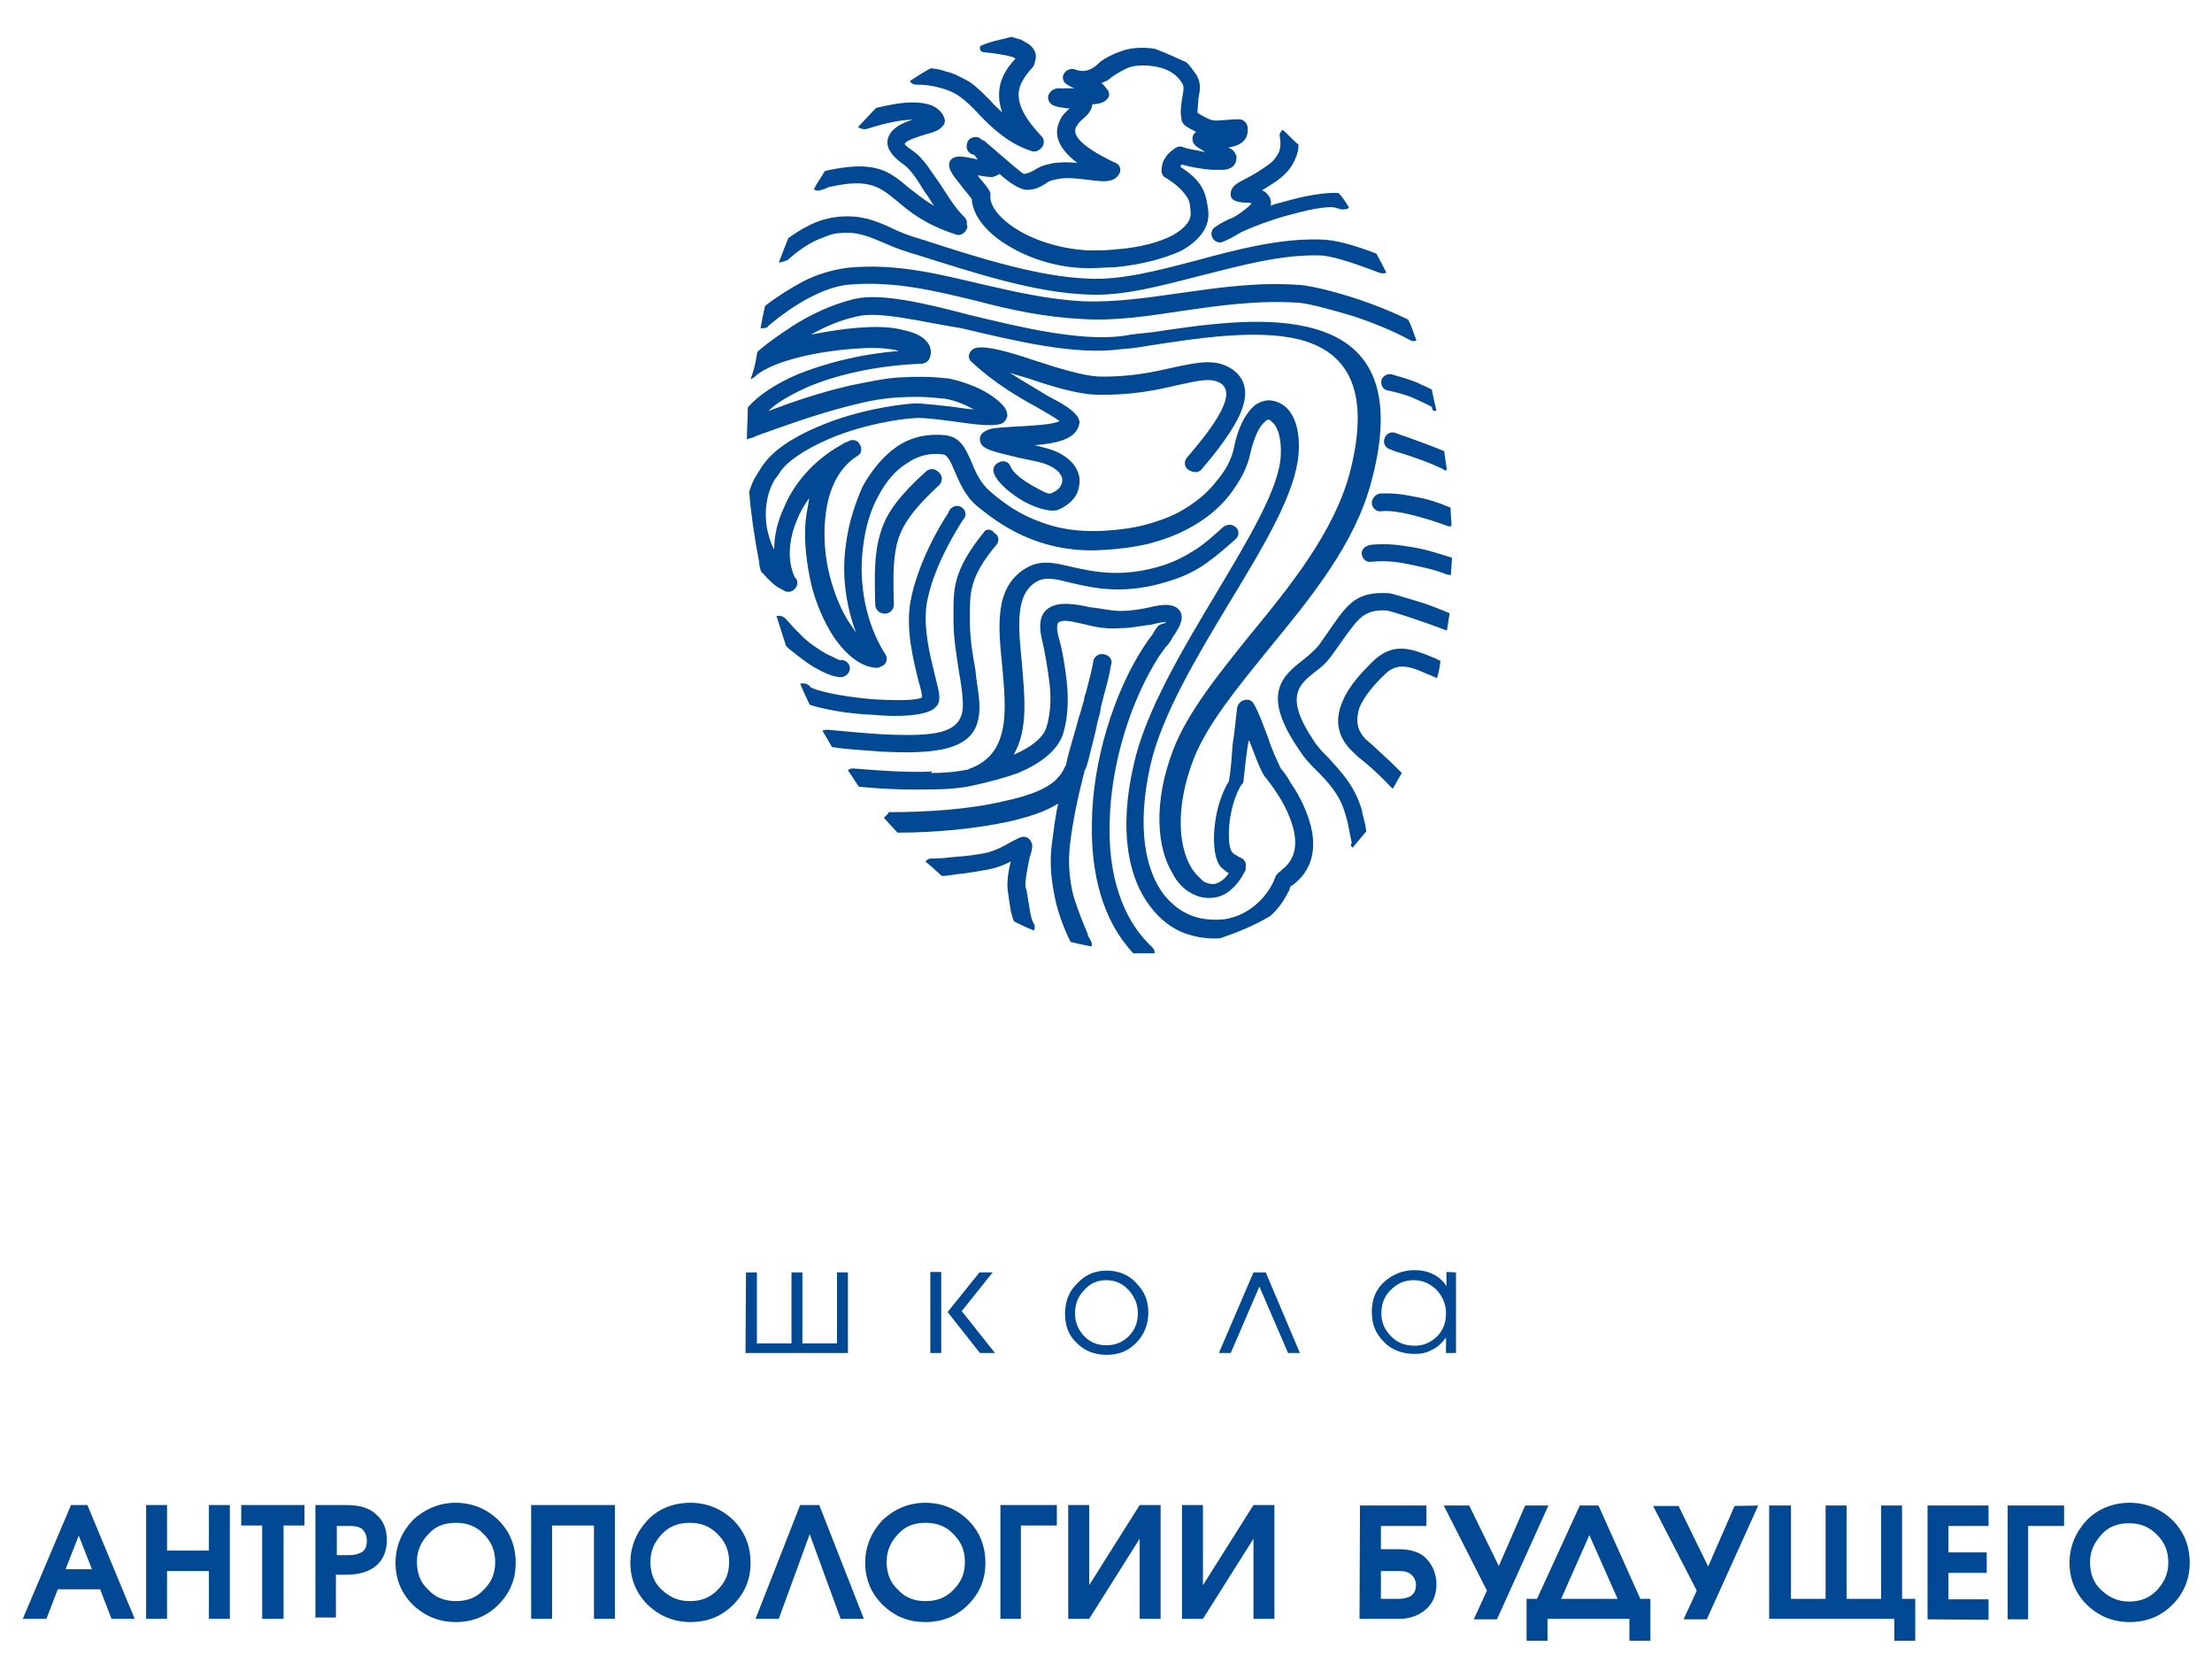 <?xml version="1.0" encoding="UTF-8"?> <svg xmlns="http://www.w3.org/2000/svg" xmlns:xlink="http://www.w3.org/1999/xlink" version="1.1" id="Слой_1" x="0px" y="0px" viewBox="0 0 486 366.9" style="enable-background:new 0 0 486 366.9;" xml:space="preserve"> <style type="text/css"> .st0{fill:#014994;} </style> <g> <path class="st0" d="M166.4,77.3c2.2-2,4.9-3.8,7.9-5.8c3.8-2.4,8.4-4.6,13.3-5.8c5.8-1.4,15.2,0.8,25.5,3.5 c11.5,2.8,24.3,5.8,33.6,4.6c2.1-0.4,4.2-0.6,6.3-0.8c10.8-1.6,23.9-3.6,34.2-1.2c12.3,2.8,20.1,11.7,14.1,34 c-3.6,13.7-13.3,25.5-22.5,36.7c-6.8,8.4-13.5,16.5-16.5,24.1c-4.2,10.8-3.3,19.4-0.6,23.9c0.8,1.4,1.8,2.2,2.6,3 c0.8,0.6,1.8,0.7,2.4,0.7c1-0.2,2.2-0.8,3.3-2.4c-0.2,0-0.2-0.2-0.4-0.2c-0.7-0.6-1.4-1-1.8-1.8c-1-1.6-1.4-5.4-0.8-9.3 c0.4-3,1.4-6.3,3-8.9c0.4-2.1,0.6-4.9,0.8-7.9c0.4-2.6,0.7-5.4,1-8.2c0.2-1,1-1.8,2.2-1.8c0.7,0,1.2,0.4,1.4,0.8 c1.2,2,2.1,4.7,3.2,7.5c0.8,2.6,2,5.1,2.8,6.8c0.7,0.8,1.6,2,2.2,3.2c2.1,3,4,7,4.7,10.8c0.7,4.4-0.2,8.6-4.4,11.7 c-0.2,0-0.2,0.2-0.4,0.2c0,0.2-0.2,0.6-0.2,0.7c0,0.1,0,0.2-0.2,0.4c-1,2.1-2.4,4-4,5.4c-3.5,2.1-7.2,3.6-11,4.9 c-2.6,0.2-5.1-0.2-7.5-1c-3-1-5.8-3.2-7.9-6c-4.7-6.1-7-16.5-3.6-31.2c2.6-11.7,10.7-25.2,18-37.4c7.2-12.1,13.9-23.1,14.3-30.4 c0.2-3.6-0.6-6.3-1.8-7.3c-0.4-0.4-0.6-0.6-0.8-0.6c-0.2,0-0.6,0-0.8,0.4c-1.2,0.8-2.4,3.2-3.3,7c-0.6,3-2.2,6.1-4.7,9.3 c-2.2,2.8-5.4,5.4-9.1,7.3c-2.6,1.4-5.4,2.4-8.4,3.2c-3.3,0.8-6.6,1.2-10.1,1.4c-6.1,0.4-11.3-0.6-15.9-2.4 c-4.6-1.8-8.4-4.4-11.9-7.3c-2.6-2.2-3.8-5.2-4.9-7.7c-0.8-2-1.6-3.6-2.6-3.6c-3-0.4-5.6,0.4-7.9,2c-2.6,1.6-4.7,4.2-6.3,7.3 c-1.8,3.3-2.8,7-3.3,11.2c-1,7.9,0.6,16.6,4.9,23.4c0.6,0.8,0.4,2.1-0.7,2.6c-0.4,0.2-0.8,0.4-1.2,0.4c-3.5-0.2-6.6-2.8-9.3-6.6 c-2.1-3.2-4-7.3-5.1-11.9c-1-4.6-1.6-9.3-1.2-13.8c0.2-1.8,0.6-3.5,0.8-5c-1,1.4-2,3-2.6,4.6c-2,4.6-2.2,9.1-0.7,12.5 c0,0.2,0.2,0.4,0.4,0.6c0.6,0.8,0.2,2.1-0.7,2.6c-0.6,0.4-1.4,0.4-2,0c-0.7-0.4-1.4-0.7-2-1.2c-1-0.8-2.1-2-3-3 c-0.2-0.7-0.4-1.2-0.4-2c-1-5.2-1.8-10.5-2.2-15.5c0.4-1.2,0.8-2.4,1.6-3.6c0.6-1,1.2-2,2-3c2.8-3.5,7.9-6.3,13.3-8.4 c6.6-2.6,14.1-4,19.4-4.4c2,0,5,0.4,8,0.7c1.8,0.2,3.6,0.6,5.2,0.6c-0.2,0-0.4-0.2-0.6-0.2c-2.1-1.2-4.9-2.1-6.6-2.2h-0.2 c-3.3-0.4-6.5-0.4-9.6-0.2s-6.5,0.8-10.3,1.8c-8,2-15.7,4.9-20.5,6.6c-0.4,0.2-0.7,0.4-1.6,0.6c-0.2,0-0.4,0.2-0.6,0.2 c0-2.2,0.2-4.7,0.2-7c2.2-2.6,6.1-5.2,11-7.3c6-2.4,13.5-4.4,22.2-5.1c-0.2,0-0.6-0.2-0.7-0.2c-2-0.4-4.6-0.6-7.5-0.4 c-8.6,0.4-19.2,2.6-23.2,6l-0.2,0.2c-0.4,0.4-0.7,0.4-1,0.6C165.9,80.7,166.1,78.9,166.4,77.3 M264,103.1 c5.4-6.3,8.2-10.8,9.1-13.9c1.2-3.8,0-6.3-2.1-7.9c-3.6-2.6-7.5-1.8-13.1-0.6c-4.4,1-9.8,2.2-16.7,2c-3.3-0.2-8.7-1.8-13.8-3.5 c-5.4-1.8-10.5-3.3-12.9-2.8c-1,0.2-1.8,1.2-1.6,2.2c0.2,0.6,0.4,0.8,0.7,1c4.9,4.6,10.3,7.7,14.3,9.9c2.1,1.2,3.8,2.2,4.9,3 c-1.6,0.8-6,1-9.6,1.2c-2.6,0.2-4.9,0.2-6.1,0.7c-1.8,0.7-2.1,1.8-1.6,3c0.7,1.6,4.7,2.2,8.6,3.2c1.8,0.4,3.5,0.7,4.6,1 c2.1,0.6,3.3,1.4,4,2.2c0.4,0.6,0.7,1,0.7,1.6s-0.2,1-0.4,1.4c-0.4,0.7-1.2,1.2-2.1,1.6h-0.2c-0.4,0.2-2.1-0.7-4-1.8 c-2.1-1.2-4.2-2.8-4.7-4.2c-0.4-1-1.6-1.4-2.6-0.8c-1,0.4-1.4,1.6-1,2.4c0.8,2.1,3.6,4.4,6.3,6c2.8,1.6,5.8,2.4,7.3,2.1h0.2 c1.8-0.7,3.2-1.8,4-3c0.7-1,1-2.4,1-3.6s-0.6-2.6-1.4-3.6c-1.2-1.4-3.2-2.8-6.1-3.5c-0.7-0.2-1.6-0.4-2.4-0.6 c4.6-0.4,9.1-1.2,9.8-4.6c0.2-0.6,0-0.8-0.2-1.4c-1-1.8-3.6-3.2-7-5c-2.2-1.4-5.1-3-8-4.9c1.2,0.4,2.6,0.8,4,1.2 c5.2,1.8,11,3.5,14.9,3.6c7.5,0.2,13.3-1,17.9-2.1c4.6-1,7.7-1.8,9.8-0.2c0.8,0.7,1.2,1.8,0.7,3.6c-0.8,2.8-3.3,6.6-8.4,12.5 c-0.7,0.8-0.6,2.1,0.2,2.6C262,103.9,263.4,103.9,264,103.1 M212.4,49.3c0.2,0.4,0.2,0.7,0,1c-0.4,1-1.6,1.6-2.4,1.2 c-6.8-2.2-10.3-5.1-13.1-7.5c-3.5-2.8-5.8-4.9-14.3-3c-0.4,0-0.8,0.2-1.2,0.4c-0.4,0.2-0.7,0.2-1.2,0.4c-0.6,0.2-1,0-1.4-0.2 c0.7-1.4,1.6-2.6,2.4-4c0.2,0,0.6-0.2,0.7-0.2c10.5-2.2,13.5,0.2,17.7,3.8c1.6,1.2,3.2,2.6,5.6,4c-0.7-1-1.2-2-2-3 c-1.6-2.6-3-4.9-4.7-6.1c-4-2.8-4.2-5.2-2.6-7.2c1-1.2,2.8-2.1,4.7-2.6c-2.8,0-6.3,0.8-10.1,2c-0.7,0.2-1.4,0-2-0.4 c1.4-1.4,2.6-2.8,4-4.2c3-0.7,5.6-1.2,7.9-1.2c3.2,0,5.6,0.7,6.8,2.8c0.8,1.4,0.4,2.2-1,3.2c-0.7,0.4-1.6,0.7-2.8,1 c-1.8,0.6-4,1.2-4.6,2c-0.2,0.2,0.4,0.7,2,1.8c2.2,1.6,3.8,4.4,5.8,7.2c1.6,2.4,3.2,5.2,5.4,7.3C212.4,48.3,212.5,48.7,212.4,49.3 M203.3,189.2c1.2,1,2.4,2.1,3.6,3.2c1.2,0,2.2-0.2,3.6-0.4c2.1-0.2,4.4-0.6,6.6-1c2-0.4,3.6-1,5-1.8c-0.6,2.2-1,5.1-0.6,7 c0.2,1.4,0.4,2.8,0.6,4c0.2,0.7,0.4,1.6,0.7,2.2c1.4,0.7,2.8,1.4,4.4,2c0.2-0.6,0.2-1,0-1.4c-0.6-1-0.8-2.2-1-3.5 c-0.2-1.2-0.4-2.4-0.6-3.6c0-0.2,0-0.4-0.2-0.7c-0.4-1.2,0.4-4.6,0.8-6.8c0.4-1,0.6-2.1,0.6-2.6c0-0.4-0.2-0.8-0.4-1.2 c-1.2-1.4-2.2-0.7-4,0.2c-1.4,0.8-3.6,2.1-6,2.6c-2.2,0.4-4.4,0.7-6.3,0.8c-2,0.2-3.6,0.4-5.4,0.4 C204.2,188.5,203.8,188.8,203.3,189.2 M194.2,179.6c1,1.2,2,2.2,3,3.3c8,0,16.9-0.8,24.3-2.4c4.4-1,8.2-2.2,11-4 c-0.7,3-1,6.1-1.4,8.9c-0.6,4.6,0,8.7,0.8,12.4c0.8,3.5,2.1,6.6,3.3,9.1c1.6,0.4,3,0.7,4.6,1c0.2-0.6,0-1-0.2-1.4 c-0.2-0.2-0.2-0.4-0.4-0.7c-0.2-0.2-0.2-0.4-0.2-0.6c-1-2.4-2.2-5.2-3.2-8.6c-0.8-3.3-1.2-7-0.7-11.2c0.6-5.1,1.8-10.7,3.2-16.1 c0-0.2,0.2-0.4,0.2-0.4c0.6-1.4,0.8-2.8,1.2-4.2l0.4-1.6c0.4-1.6,0.8-3.2,1-4.4c0.4-1.4,0.7-2.4,0.8-3.5c0.8-3.3,1.8-6.3,2.1-8.7 c0-0.2,0.2-0.6,0.2-0.7c0.2-1-0.6-2-1.8-2.1c-1-0.2-2.1,0.6-2.2,1.6c-0.2,1.4-0.8,3.8-1.6,6.8c-0.2,0.6-0.4,1-0.4,1.6 c-0.4,1.2-0.7,2.6-1.2,4c-0.8,3.2-2,6.6-2.8,10.3c-0.4,0.8-0.8,1.8-1.6,2.6c-1.8,2.4-6.3,4.2-12.1,5.4c-7.5,1.8-16.9,2.4-25.2,2.4 C194.9,179.1,194.6,179.2,194.2,179.6 M204.4,169.5c-4.9,0.2-11-0.2-16.9-0.7c-0.6,0-0.8,0-1.2,0.4c0.8,1.2,1.6,2.4,2.4,3.6 c5.6,0.6,11.2,0.7,15.9,0.6c4,0,7.5-0.4,9.8-1c3.2-0.7,6.5-1.6,9.3-2.6c4.9-2.1,8.7-4.9,9.9-8.7c1-3.3,1.2-7.3,0.8-11.2 c-0.4-3.6-1-7.2-1.8-9.9c-0.6-2.4-0.4-3.3,0.4-3.5c1.2-0.4,3.3,0.2,5.6,0.7c2.2,0.6,4.9,1,7.2,0.8c2.8,0,5.2-0.6,7.2-0.8 c1.6-0.4,2.8-0.6,3-0.6c0.6,0.4-1.2,0.2-1.8,1.2c-0.4,0.6-0.7,1-1,1.6c-0.7,0.8-1.4,2-2,2.8c-6.5,10.1-11.2,25-11.3,38.8 c-0.2,11,2.4,21.3,9.1,28.4h4.7c0-0.6-0.2-1-0.6-1.4c-6.8-6.3-9.6-16.3-9.3-27.1c0.2-13.1,4.7-27.2,10.9-36.8 c0.6-0.8,1.2-1.8,2-2.6c0.4-0.6,0.7-1,1-1.6c2-2.8,2.8-5.1,0.7-6.5c-1.4-0.8-3.3-0.6-5.8,0c-1.8,0.4-4,0.8-6.5,0.8 c-2,0-4.4-0.6-6.5-0.8c-2.8-0.6-5.2-1-7.3-0.6c-3,0.7-4.6,2.8-3.3,8c0.6,2.6,1.2,6,1.6,9.4c0.4,3.3,0.2,6.8-0.7,9.6 c-0.8,2.4-3.5,4.4-7.2,6c3.3-5.6,2.4-13.1,1.8-20.3c-0.7-7.5-1.6-14.9,3.2-17.7c2-1.2,4.4-0.6,7.5,0.2c5.1,1.2,11.9,2.8,21.8-0.4 c3.3-1,6-2.4,8.2-4c2.2-1.6,4.2-3.3,6.3-5.2c0.8-0.7,0.8-2,0-2.6c-0.7-0.7-2-0.7-2.8,0c-2,1.8-3.8,3.5-6,4.9s-4.4,2.6-7.2,3.5 c-8.9,2.8-15.1,1.4-19.7,0.4c-4.2-1-7.3-1.8-10.7,0.4c-6.6,4.2-5.8,12.5-4.9,21.3c0.8,9.3,2,19.1-7,22.5c-0.2,0-0.2,0-0.4,0.2 c-2.8,0.6-5.6,0.8-8.2,0.8C204.8,169.3,204.7,169.3,204.4,169.5 M306,173.3c0.7-1.2,1.2-2.2,2-3.5c-2.1-2.2-4.4-4.2-6.1-5.8 c-0.7-0.7-1.4-1.2-1.6-1.4c-2.4-2.2-2.4-4.7-1.6-7.2c1.2-2.8,3.6-5.4,5.6-7.3c2.8-2.8,5.8-1.6,9.4,0c0.6,0.2,1,0.4,1.6,0.7 c0.2,0,0.2,0,0.4,0.2c0.4-1.2,0.6-2.4,0.8-3.8c-0.4-0.2-0.7-0.4-1.2-0.6c-5.1-2.1-9.1-3.8-13.8,0.8c-2.2,2.2-5.1,5.2-6.5,8.6 c-1.6,3.6-1.6,7.7,2.4,11.3c0.6,0.6,1,1,1.8,1.6c2,1.6,4.4,3.8,6.5,6.1C305.7,172.9,305.9,173.1,306,173.3 M297.2,186.2 c1-1.2,2-2.4,3-3.6c0-0.4-0.2-0.8-0.2-1.2c-0.2-1.2-0.6-2.2-0.8-3.5c-1.6-5.4-4.6-8.4-7.2-11.3c-1.2-1.2-2.4-2.4-3.3-3.8 c-6.6-9.8-3.3-12.4,0.2-15.2c1.4-1,2.6-2.1,3.6-3.5c1.2-1.6,2.1-3,3-4.2c2.8-3.8,4.2-6.1,9.1-5.8c0.4,0,2.4,0.6,5.4,1.6 c2.1,0.7,4.7,1.6,7.3,2.6c0.2,0,0.4,0.2,0.6,0.2c0.2-1.2,0.4-2.6,0.6-3.8c-2.4-1-4.9-2-7-2.6c-3.3-1-5.8-1.8-6.5-1.8 c-7-0.4-8.9,2.4-12.5,7.5c-0.8,1.2-1.8,2.6-2.8,4c-0.8,1-2,2-3.2,3c-4.9,3.8-9.6,7.7-0.8,20.3c1,1.6,2.4,3,3.6,4.2 c2.4,2.4,5.1,5.2,6.3,9.6c0.4,1.2,0.6,2.2,0.8,3.3c0.2,1,0.4,2,0.6,3C296.6,185.6,296.8,185.8,297.2,186.2 M318.8,126.3 c0-1.2,0.2-2.6,0.2-3.8c-3.2-1-6.3-2-9.3-2.4c-3.3-0.6-6.3-0.7-8.7-0.4c-1,0.2-2,1-1.8,2.1c0.2,1,1,1.8,2.1,1.6 c2-0.2,4.6-0.2,7.5,0.4c3,0.6,6.1,1.2,9.1,2.4C318.4,126.3,318.6,126.3,318.8,126.3 M318.9,115.5c0-1.4-0.2-2.6-0.2-4 c-2.4-1-5.2-2-8-2.4c-2.6-0.6-5.1-0.8-7.3-0.7c-1,0-2,1-2,2.1c0,1,1,2,2.1,1.8c2-0.2,4,0.2,6.3,0.7c2.8,0.7,5.8,1.6,8.4,2.6H318.9z M216.1,117c-6.8,8.4-6.6,12.5-6.6,18v1.4c0,4,0.7,7.7,1.2,11.2c0.4,2.1,0.7,4.2,0.8,6c0.4,4.2-1,7.2-8.2,7.7 c-2.1,0.2-5.4,0.2-9.3,0c-3.6-0.2-7.9-0.6-12.1-1c-0.4,0-0.8,0-1.2,0.2c0.7,1.2,1.4,2.4,2.1,3.6c3.8,0.6,7.5,0.7,10.8,1 c4,0.2,7.5,0.2,9.8,0c10.3-0.8,12.3-5.2,11.7-11.7c-0.2-2-0.6-4-0.8-6.3c-0.6-3.2-1.2-6.8-1.2-10.5v-1.4c0-4.7-0.2-8.4,5.8-15.5 c0.7-0.8,0.6-2.1-0.4-2.6C217.7,116,216.5,116.2,216.1,117 M317.9,103.3c-0.2-1.4-0.4-2.8-0.6-4.2c-2.8-1.2-5.8-2.2-8.7-3.3 c-0.2,0-0.6-0.2-2-0.7c-1-0.4-2.1,0.2-2.4,1.2c-0.4,1,0.2,2.1,1.2,2.4c0.2,0,0.8,0.4,2,0.7c3.3,1,6.6,2.2,9.6,3.6 C317.2,103.3,317.5,103.3,317.9,103.3 M208.4,112.5c0,0.2,0,0-0.2,0.4c-1.6,2.4-6.6,10.7-8.2,19.4c-1,6.3,0.7,12.7,1.8,17.3 c0.6,1.8,0.8,3.2,0.8,3.6c-1.4,0.7-5.8,0.7-10.7,0.4c-5.2-0.4-10.9-1.4-13.3-2.4c-0.4-0.2-0.6-0.2-0.6-0.4 c-0.6-0.7-1.6-0.8-2.2-0.6c0.7,1.6,1.4,3.2,2.1,4.6c3,1,8.4,2,13.7,2.2c6,0.6,11.7,0.2,13.7-1.4c0.4-0.4,0.7-0.7,0.8-1 c0.7-1.4,0-3.3-0.7-6.3c-1-4.2-2.6-10.1-1.8-15.7c1.4-7.9,6.3-15.7,7.7-18c0.4-0.6,0.6-0.8,0.7-1c0.4-1-0.2-2.1-1.2-2.4 C209.9,110.9,208.7,111.5,208.4,112.5 M315.6,90.2c-0.4-1.6-0.7-3-1-4.6c-1-0.6-2.2-1-3.3-1.6c-1.8-0.7-3.6-1.2-5.6-1.8 c-1-0.2-2.1,0.6-2.2,1.4c-0.2,1,0.4,2.1,1.6,2.2c1.8,0.4,3.3,0.8,4.9,1.4c1.6,0.7,3.2,1.4,4.6,2.2 C314.6,90.2,315.1,90.4,315.6,90.2 M203.4,103.6c-5.6,5.1-8.6,8.9-9.9,13.3c-1.4,4.4-1.4,8.9-1.2,15.9c0,1,0.8,2,2.1,2 c1,0,2-0.8,2-2c-0.2-6.5-0.2-10.8,1-14.5c1.2-3.6,3.8-7,8.9-11.7c0.8-0.7,0.8-2,0.2-2.6C205.6,102.9,204.4,102.7,203.4,103.6 M184.5,145c-0.2,0-1.2-0.6-3-1.4c-1.4-0.8-3.2-2-4.7-3.3c-0.7-0.7-1.4-1.4-2.1-2.1c-0.7-0.7-1.4-1.6-2-2.2 c-0.6-0.7-1.4-0.8-2.1-0.7c0.7,2.2,1.4,4.4,2.1,6.6c0.4,0.4,0.8,0.8,1.4,1.2c2,1.6,3.8,3,5.4,3.8c2.4,1.4,4.6,2,5.6,1.8 c1-0.2,1.8-1.2,1.6-2.2C186.5,145.5,185.5,144.8,184.5,145 M168.8,71.6c2.6-2.2,6-4.7,9.6-6.5c2.8-1.4,5.6-2.4,8.4-2.6 c9.8-0.8,18.7,1.4,27.8,3.6c7.5,2,15.1,3.6,23.6,4c7.2,0.4,14.1-0.7,21.5-1.8c8.2-1.2,16.7-2.4,25.7-1.8c2.2,0.2,6.8,1.4,12.1,3 c4.2,1.4,8.6,3.2,12.1,5.1c0.6,0.4,1,0.4,1.6,0.2c-0.6-1.6-1-3-1.8-4.6c-3.3-1.6-7.2-3.2-10.8-4.4c-5.4-1.8-10.5-3-12.9-3.2 c-9.4-0.7-18.1,0.6-26.6,1.8c-7,1-13.9,2-20.8,1.8c-8-0.4-15.3-2.1-22.7-3.8c-9.4-2.2-18.7-4.6-29.2-3.6c-3.3,0.4-6.8,1.4-9.9,3 c-3,1.6-6,3.5-8.4,5.4c-0.4,1.6-0.7,3.3-1,4.9C167.8,72.1,168.6,72.1,168.8,71.6 M296.4,45.6c-0.4,0.4-1,0.4-1.6,0.4 c-0.4,0-0.6-0.2-0.7-0.2c-0.1,0-0.4,0-0.7-0.2c-2.2-0.4-6.5,0.6-10.8,1.8c-3.6,1-7.3,2.4-9.9,3.6c-1.6,1-3.2,1.8-4,2.1 c-0.8,0.4-1.8,0-2.2-0.7c-0.6-0.8-0.4-2.1,0.6-2.6c0.8-0.6,2.2-1.4,4-2.1c1.2-0.7,2.4-1.6,3.3-2.4c0.2-0.2,0.4-0.4,0.6-0.6 c-0.4-0.2-0.8-0.2-1.8-0.2c-2.1-0.2-3-0.8-2.8-2.2c0.2-1.4,1.4-2.1,3.2-3c1.6-0.8,3.6-2,5.6-3.5c0.8-0.7,1.4-1.6,1.8-2.4 c0.4-1,0.4-2.1,0.2-3.3c-0.2-0.7,0.2-1.2,0.6-1.6c1.2,1,2.2,2.2,3.5,3.3c0,0.8-0.2,2-0.6,2.8c-0.6,1.6-1.6,3-3,4.2 c-1.4,1.2-3,2.1-4.4,3c0.2,0.2,0.6,0.2,0.7,0.4c1,0.8,1.4,1.8,1.2,3c0.8-0.4,1.8-0.6,2.6-0.8c4.7-1.4,9.4-2.2,12.3-2 C294.6,42.9,295.6,44.2,296.4,45.6 M173.2,57c2-1.8,4-3.2,6.1-4.2c2-0.8,3.6-1.6,5.4-1.6c3.6-0.4,6.3,0.8,9.4,2.1 c1.6,0.7,3.2,1.4,5.2,2c0.4,0.2,1.4,0.4,3.2,1c11.5,3.6,24.8,8,36.5,8.4c7.9,0.4,16.3-2,25-4.2c8.7-2.2,17.5-4.6,25.8-4.4 c1.2,0,3.2,0.4,5.2,1c2.4,0.7,5.4,1.8,8,2.8c0.6,0.2,1.2,0.2,1.6,0c-0.7-1.4-1.4-2.8-2.2-4.2c-2.1-0.8-4.4-1.6-6.3-2.1 c-2.4-0.7-4.7-1-6.3-1c-8.9-0.2-18,2.2-26.9,4.6c-8.4,2.2-16.6,4.4-23.8,4c-11-0.4-24.1-4.6-35.3-8.2c-0.4-0.2-0.7-0.2-3.2-1 c-1.8-0.6-3.3-1.2-4.9-2c-3.5-1.6-6.6-2.8-11.3-2.4c-2.2,0.2-4.6,0.8-7,2.1c-1.4,0.7-2.8,1.6-4.2,2.6c-0.7,1.8-1.4,3.5-2.1,5.4 C172,57.5,172.8,57.3,173.2,57 M216.4,11.5c2.4,0.2,4.6,0.6,6,1c0.4,0.2,0.6,0.2,0.7,0.4c-2,2.1-3.6,4.6-3.6,8 c0,1.2,0.2,2.4,0.7,3.8c-0.8-0.8-2-1.8-2.6-2.6c-1.6-1.6-3-3-4.4-4c-1.8-1-3.5-2-5.4-2.4c-1-0.4-2.1-0.6-3.3-0.7 c-1.6,0.8-3,1.8-4.6,2.8c0.4,0.6,0.8,0.8,1.6,0.8c1.8,0,3.3,0.2,5.1,0.7c1.6,0.4,3,1,4.4,2c1,0.7,2.4,2,3.8,3.5 c3,3.2,6.8,6.8,11.9,8.4c0.7,0.2,1.4,0,2-0.6c0.8-0.7,0.8-2,0.2-2.6c-3.8-4-5.1-6.8-5.1-9.3c0-2.1,1.4-4,2.8-5.6 c0.6-0.6,0.7-1,0.8-1.6c0.4-1.2,0.2-2.2-0.7-3.2c-0.6-0.7-1.4-1-2.4-1.6c-0.7-0.2-1.4-0.4-2.1-0.6c-2.2,0.6-4.7,1-6.8,2 C215,11,215.7,11.5,216.4,11.5 M236.3,15.3c-0.8-0.4-2,0-2.4,0.7c-0.7,0.8-0.4,2.1,0.6,2.6c0.6,0.4,1,0.6,1.6,0.8h-3.6 c-0.8,0-1.8,0.6-2.1,1.4c-0.4,1,0.2,2.1,1.2,2.4c0.8,0.4,2,0.4,2.8,0.6h0.6c-0.7,0.7-1.6,1.4-2.1,2.6c-1.2,2.4-1.2,5.6,3.8,9.4 c-1.6-0.2-3.3-0.2-5.1,0c-2.1,0.4-3.2,0.8-4.4,1.6c-0.7,0.4-1.4,0.7-2.2,0.8c-0.4,0-3.5-2.8-6-4.9c-0.8-0.7-1.6-1.4-2.1-1.8 c-0.4-0.4-0.8-0.7-1.2-0.8c-0.4-0.4-0.7-0.6-1.2-0.6c-1.2,0-2,0.6-2.1,1.8c-0.2,1,0.6,2,1.6,2.1c0,0,0.4,0.4,0.8,1h-0.2 c-1.6-0.4-3.3-0.7-4.2-0.6c-1.4,0.2-2.1,1-1.8,2.4c0.2,1.2,2,3.2,3.3,4.9c0.7,0.8,1.4,1.8,1.6,2c0.2,3.8,3.5,7.7,8.4,10.5 c4.7,2.8,11,4.7,17.1,4.7h0.8c1.8,0,3.5-0.2,5.2-0.2c6.1-0.6,11-2,14.5-3.6c3.8-2.1,6-4.9,6-7.9v-0.6c-0.2-1.6-0.4-3.3-1.2-5 c-0.8-1.6-2.2-3.2-4.9-4.9v-0.2c0-0.2,0.2-0.2,0.2-0.4c1.8,0.6,4.4,1,6.6,1.2h2.8c1.4-0.2,2.4-0.8,2.6-2.1c0-0.4,0.2-0.7,0-1 c-0.2-0.6-0.6-1.2-1-1.4c-0.2-0.2-0.4-0.2-0.7-0.4c2.6-0.4,4.6-1.6,4.2-4.6c-0.2-0.8-0.8-1.6-2-1.6c-1.6,0-2.8,0.2-3.6,0.2 c-2,0.2-2.4,0.2-5.4-1.6c0-1.2,0.2-2.2,0.2-3.2c0.4-2,0.6-3.3-0.4-5.1c-0.7-1-1.4-2-2.2-2.8c-2.2-1-4.6-2.1-7-3 c-2.8-0.4-5.6-0.2-7.5,0.6c-1.8,0.6-3.2,1.4-4.4,2.2C240.3,15.1,238.6,16.1,236.3,15.3 M244.3,16.9c1-0.7,2.2-1.4,3.5-2 c1.8-0.7,4.7-0.7,7.3,0c2,0.6,3.6,1.6,4.7,3.5c0.4,0.6,0.2,1.6,0,2.8c-0.2,1.4-0.6,3-0.2,5c0,0.6,0.4,1,0.8,1.4 c0.8,0.6,1.8,1,2.4,1.4c-0.6,0.4-0.8,0.8-0.8,1.6c0,0.8,0.6,1.4,1.2,1.8c0.4,0.2,1,0.6,1.6,1c-2-0.4-3.8-0.7-4.7-1 c-0.7-0.4-1.4-0.2-2,0.2c-0.8,0.6-1.6,1.2-2.1,2.1c-0.6,0.8-0.8,2-0.8,2.8c0,0.7,0.4,1.4,1,1.6c2.6,1.6,3.8,3,4.6,4.2 c0.7,1,0.7,2.2,0.8,3.5V47c0,1.6-1.4,3.2-3.8,4.6c-3,1.6-7.3,2.8-12.9,3.2c-1.6,0.2-3.2,0.2-4.9,0.2h-0.7c-5.4-0.2-11-1.8-15.2-4.2 c-3.8-2.2-6.5-5.1-6.5-7.5v-0.3v-0.6c-0.2-0.7-1.2-2-2.4-3.3l-0.4-0.6c1.2,0.2,2.4,0.4,3.2,0.4c0.7-0.2,1.2-0.4,1.6-0.7 c2.2,2,4.6,3.5,6,3.5c2,0,3-0.7,4.2-1.4c0.7-0.6,1.6-0.8,2.8-1c2.1-0.4,4.6,0,6.5,0.2c3,0.4,5.4,0.7,6.6-1c0.7-0.8,0.6-2.1-0.4-2.6 c-0.2-0.2-0.2-0.2-0.4-0.2c-8.4-4-9.3-6.5-8.4-7.9c0.4-0.7,1-1.4,1.6-1.8c0.2-0.2,0.4-0.4,0.7-0.7c0.8-0.8,1.2-1.8,1.2-2.4 c0.8,0,1.8-0.2,2.2-0.4c1-0.4,1.8-1.4,1.4-2.2c0-0.2-0.2-0.6-0.4-0.7c-0.4-0.6-0.8-1-1.2-1.4C242.8,18,243.7,17.5,244.3,16.9 M188.3,69.5c-3.6,0.8-7,2.2-10.1,4c4-0.8,8-1.4,11.9-1.6c3.2-0.2,6.1,0,8.4,0.6c2.8,0.6,4.7,1.6,5.6,3.2c0.4,0.8,0.6,1.8,0.2,2.8 c-0.2,0.8-1,1.4-2,1.4c-9.8,0.4-18.3,2.4-24.6,5c-4,1.8-7,3.5-8.9,5.4c4.7-1.8,11-4,17.9-5.6c4-0.8,7.5-1.6,11-1.8 c3.6-0.2,6.8-0.2,10.3,0.2h0.2c2.2,0.4,5.4,1.4,8,2.8c2.8,1.6,5.1,3.5,5.1,5.2v0.4c-0.2,0.7-0.7,1.4-1.4,1.6 c-2.2,0.7-6.6,0-10.9-0.6c-3-0.4-5.8-0.7-7.3-0.7c-4.7,0.2-11.9,1.6-18.1,4c-4.9,2-9.3,4.4-11.7,7.2c-0.6,0.7-1,1.6-1.6,2.2 c-2,3.3-2.4,7.3-1.8,10.8c0.4,1.8,0.8,3.3,1.6,4.7c0-3,0.7-6.1,2.1-9.1c2.2-5.4,6.6-10.5,12.5-13.8c0.6-0.4,1-0.6,1.6-0.8 c0.8-0.6,2.1-0.4,2.6,0.6c0.6,0.9,0.4,2.1-0.6,2.6c-4.4,2.8-6.5,8-7,13.8c-0.4,4.2,0,8.6,1,12.5c1,3.9,2.6,7.9,4.6,10.7 c0.4,0.6,0.8,1.2,1.2,1.8c-2.4-6.3-3.2-13.3-2.2-19.7c0.6-4.6,2-8.7,3.6-12.4c2-3.6,4.6-6.8,7.7-8.9c3-2,6.6-2.8,10.5-2.4 c3.3,0.4,4.4,2.8,5.8,6c0.8,2.1,2,4.6,4,6.3c3.2,2.8,6.6,5.1,10.7,6.6c4,1.6,8.7,2.4,14.3,2.1c3.3-0.2,6.5-0.6,9.4-1.4 c2.6-0.7,5.1-1.6,7.3-2.8c3.2-1.8,6-4,7.9-6.5c2.1-2.4,3.5-5,4-7.5c1-5.1,3-8.2,4.9-9.6c1.2-0.7,2.4-1,3.5-0.8 c1.2,0.2,2.2,0.7,3.2,1.6c1.8,1.8,3,5.2,2.6,10.1c-0.6,8.4-7.3,19.7-14.9,32.2c-7.3,12.1-15.2,25.2-17.7,36.4 c-3,13.7-1,22.9,3,28.2c1.8,2.2,3.8,3.8,6.3,4.7c2.2,0.8,4.7,1,7.2,0.7c4.2-0.7,8.2-3.5,10.5-8c0-0.2,0-0.2,0.2-0.4 c0,0,0-0.2,0.2-0.6c0.2-0.6,0.4-0.8,0.8-1.2c0.2-0.2,0.6-0.4,0.7-0.6c2.8-2.1,3.3-5,2.8-8c-0.6-3.3-2.4-6.8-4.2-9.4 c-0.8-1.2-1.6-2.2-2.2-3l-0.2-0.2c-1.2-2-2.1-4.7-3.2-7.5l-0.2-0.4l-0.2,0.8c-0.4,2.6-0.7,5.4-1,8.2c0,0.4-0.2,0.6-0.4,0.7 c-1.4,2.2-2.2,5.1-2.6,7.9c-0.4,3.2-0.2,6,0.4,6.8c0.2,0.4,0.6,0.6,0.7,0.7c0.4,0.2,0.7,0.4,1,0.6c0.8,0.2,1.6,1,1.4,2v0.2v0.2 c0,0.2,0,0.6-0.2,0.7c-1.8,3.6-4.4,5.6-7,5.8c-1.8,0.2-3.5-0.2-5.1-1.2c-1.4-0.8-2.8-2.2-3.8-4.2c-3.3-5.4-4.4-15.2,0.2-27.2 c3.2-8.2,9.9-16.5,16.9-25.2c8.9-10.8,18.3-22.5,21.8-35.3c5.1-19.4-1.2-27.1-11.3-29.6c-9.4-2.2-22.2-0.2-32.6,1.4 c-2.2,0.4-4.4,0.7-6.3,0.8c-10.1,1.4-23.2-1.8-35.1-4.6C202,70.6,193.2,68.3,188.3,69.5"></path> <path class="st0" d="M163.9,279.5h2.4v15.6h7.6v-15.6h2.4v15.6h7.6v-15.6h2.4v17.7h-22.5L163.9,279.5L163.9,279.5z M206.8,297.2 h-2.4v-17.8h2.4V297.2z M215.3,297.2l-7.1-9l7-8.7h2.9l-6.8,8.5l7.3,9.2H215.3z M243.1,279.1c2.6,0,4.9,0.9,6.5,2.7 c1.9,1.9,2.7,3.9,2.7,6.5c0,2.6-0.9,4.9-2.7,6.7c-1.9,1.9-3.9,2.6-6.5,2.6c-2.6,0-4.9-0.9-6.5-2.6c-1.9-1.7-2.6-3.9-2.6-6.5 s0.9-4.9,2.6-6.5C238.4,280,240.6,279.1,243.1,279.1 M243.1,281.2c-2,0-3.6,0.7-4.9,2.2c-1.4,1.4-2,3.1-2,5.1c0,2,0.7,3.6,2,5 c1.4,1.4,2.9,2,4.9,2s3.6-0.7,4.9-2c1.4-1.4,2-3.1,2-5c0-2-0.7-3.6-2-5.1C246.7,282,245.1,281.2,243.1,281.2 M278.1,279.5l7.5,17.7 h-2.6l-6.3-14.6l-6.3,14.6h-2.6l7.6-17.7H278.1z M319.9,279.5v17.7h-2.2v-3.4c-0.9,1.2-1.9,2.2-3.1,2.7c-1.2,0.7-2.4,0.9-3.8,0.9 c-2.7,0-5.1-0.9-6.7-2.6c-1.9-1.9-2.7-3.9-2.7-6.7c0-2.6,0.9-4.9,2.7-6.5c1.9-1.7,4.1-2.6,6.7-2.6c1.5,0,2.9,0.3,4.1,0.9 s2.2,1.5,2.9,2.6v-3.1L319.9,279.5L319.9,279.5z M310.6,281.2c-2,0-3.6,0.7-5.1,2.2c-1.4,1.4-2,3.1-2,5.1c0,2,0.7,3.6,2.2,5.1 c1.4,1.4,3.1,2,5.1,2s3.5-0.7,4.9-2c1.4-1.4,2-3.1,2-5.1s-0.7-3.6-2-5.1C314.3,282,312.6,281.2,310.6,281.2"></path> <path class="st0" d="M298.8,330.7h14.6v4.5h-10v5.1h3.9c2.7,0,4.9,0.7,6.2,2.2c1.3,1.4,2.1,3.3,2.1,5.5c0,2.2-0.7,4.1-2.3,5.5 c-1.6,1.4-3.6,2.1-5.9,2.1h-8.7L298.8,330.7z M303.4,344.7v6.5h4.1c1,0,2-0.3,2.6-0.7c0.7-0.6,1-1.3,1-2.3c0-0.9-0.3-1.6-0.9-2.2 c-0.7-0.7-1.6-0.9-2.6-0.9h-4.2V344.7z M340.2,330.7l-11.3,25h-5.1l2.9-6.3l-9.5-18.7h5.6l6.5,13.3l5.8-13.3H340.2z M351.2,330.7 h-4.1l-9.4,20.5h-2.3v9.2h4.6v-4.8h18v4.8h4.6v-9.2h-2.2L351.2,330.7z M343,351.2l6.2-14l6.2,14H343z M386.3,330.7l-11.3,25h-5.1 l2.9-6.3l-9.6-18.6h5.6l6.5,13.3l5.8-13.3L386.3,330.7L386.3,330.7z M388.9,330.7h4.6v20.5h7.6v-20.5h4.6v20.5h7.6v-20.5h4.6v20.5 h2.9v9.2h-4.6v-4.8h-27.5v-25L388.9,330.7L388.9,330.7z M423.5,355.7v-25h13.4v4.5h-8.8v5.8h8.4v4.5h-8.4v5.8h8.8v4.5L423.5,355.7 L423.5,355.7z M441.1,355.7v-25h12.4v4.5h-7.9v20.5H441.1z M467.9,330.1c3.6,0,6.8,1.3,9.4,3.8c2.5,2.5,3.8,5.6,3.8,9.4 c0,3.6-1.3,6.7-3.8,9.2c-2.5,2.5-5.6,3.8-9.4,3.8c-3.7,0-6.8-1.3-9.4-3.8c-2.5-2.5-3.8-5.6-3.8-9.2c0-3.6,1.3-6.7,3.8-9.4 C460.9,331.5,464.1,330.1,467.9,330.1 M467.7,351.8c2.5,0,4.5-0.7,6.2-2.5c1.6-1.7,2.5-3.6,2.5-6.1c0-2.3-0.7-4.3-2.5-6.1 c-1.7-1.7-3.6-2.5-6.1-2.5c-2.5,0-4.5,0.7-6.1,2.5c-1.6,1.8-2.5,3.6-2.5,6.1c0,2.3,0.7,4.5,2.5,6.1 C463.4,350.9,465.4,351.8,467.7,351.8"></path> <path class="st0" d="M5,355.6l10.6-25h3.6l10.4,25h-5.1l-2.5-6.5h-9.3l-2.5,6.5H5z M14.4,344.7h5.8l-2.9-7.4L14.4,344.7z M32.1,355.6v-25h4.6v10h9.2v-10h4.6v25h-4.6v-10.5h-9.2v10.5H32.1z M57.6,355.6v-20.5H53v-4.5h13.9v4.5h-4.6v20.5H57.6z M69.3,355.6v-25h6.9c2.9,0,5.1,0.7,6.5,2.1c1.6,1.4,2.3,3.3,2.3,5.6c0,2.2-0.7,4.1-2.2,5.5c-1.6,1.4-3.8,2.1-6.7,2.1h-2.3v9.4 h-4.6L69.3,355.6L69.3,355.6z M74,335.1v6.5h2.7c1.3,0,2.2-0.3,2.9-0.7c0.7-0.6,1-1.3,1-2.5c0-1-0.4-1.9-1-2.5 c-0.7-0.6-1.7-0.7-2.9-0.7H74z M100.1,330.1c3.6,0,6.8,1.3,9.4,3.8c2.5,2.5,3.8,5.6,3.8,9.4c0,3.7-1.3,6.7-3.8,9.2 c-2.5,2.5-5.6,3.8-9.4,3.8c-3.6,0-6.8-1.3-9.4-3.8c-2.5-2.5-3.8-5.6-3.8-9.2c0-3.6,1.3-6.7,3.8-9.4 C93.3,331.5,96.5,330.1,100.1,330.1 M100.1,351.7c2.5,0,4.5-0.7,6.2-2.5c1.7-1.7,2.5-3.6,2.5-6.1c0-2.3-0.7-4.3-2.5-6.1 c-1.6-1.7-3.6-2.5-6.1-2.5c-2.5,0-4.5,0.7-6.1,2.5c-1.6,1.7-2.5,3.6-2.5,6.1c0,2.3,0.7,4.5,2.5,6.1 C95.6,350.9,97.8,351.7,100.1,351.7 M116.7,355.6v-25h18.4v25h-4.6v-20.5h-9.2v20.5H116.7z M151.7,330.1c3.6,0,6.8,1.3,9.4,3.8 c2.5,2.5,3.8,5.6,3.8,9.4c0,3.7-1.3,6.7-3.8,9.2c-2.5,2.5-5.6,3.8-9.4,3.8c-3.6,0-6.8-1.3-9.4-3.8c-2.5-2.5-3.8-5.6-3.8-9.2 c0-3.6,1.3-6.7,3.8-9.4C144.6,331.5,147.8,330.1,151.7,330.1 M151.5,351.7c2.5,0,4.5-0.7,6.2-2.5c1.7-1.7,2.5-3.6,2.5-6.1 c0-2.3-0.7-4.3-2.5-6.1c-1.7-1.7-3.6-2.5-6.1-2.5c-2.5,0-4.5,0.7-6.2,2.5c-1.6,1.7-2.5,3.6-2.5,6.1c0,2.3,0.7,4.5,2.5,6.1 C147.2,350.9,149.1,351.7,151.5,351.7 M180,330.6l9.8,25h-5.1l-6.8-18.6l-6.8,18.6H166l9.8-25H180z M203.3,330.1 c3.6,0,6.8,1.3,9.4,3.8c2.5,2.5,3.8,5.6,3.8,9.4c0,3.7-1.3,6.7-3.8,9.2c-2.5,2.5-5.6,3.8-9.4,3.8s-6.8-1.3-9.4-3.8 c-2.5-2.5-3.8-5.6-3.8-9.2c0-3.6,1.3-6.7,3.8-9.4C196.5,331.5,199.6,330.1,203.3,330.1 M203.3,351.7c2.5,0,4.5-0.7,6.2-2.5 c1.7-1.7,2.5-3.6,2.5-6.1c0-2.3-0.7-4.3-2.5-6.1c-1.6-1.7-3.6-2.5-6.1-2.5c-2.5,0-4.5,0.7-6.1,2.5c-1.6,1.7-2.5,3.6-2.5,6.1 c0,2.3,0.7,4.5,2.5,6.1C198.8,350.9,200.9,351.7,203.3,351.7 M219.8,355.6v-25h12.4v4.5h-7.9v20.5H219.8z M234.7,330.6h4.6v17.6 l11.1-17.6h4.6v25h-4.6V338l-11.1,17.6h-4.6V330.6z M259.7,330.6h4.6v17.6l11.1-17.6h4.6v25h-4.6V338l-11.1,17.6h-4.6V330.6z"></path> </g> </svg> 